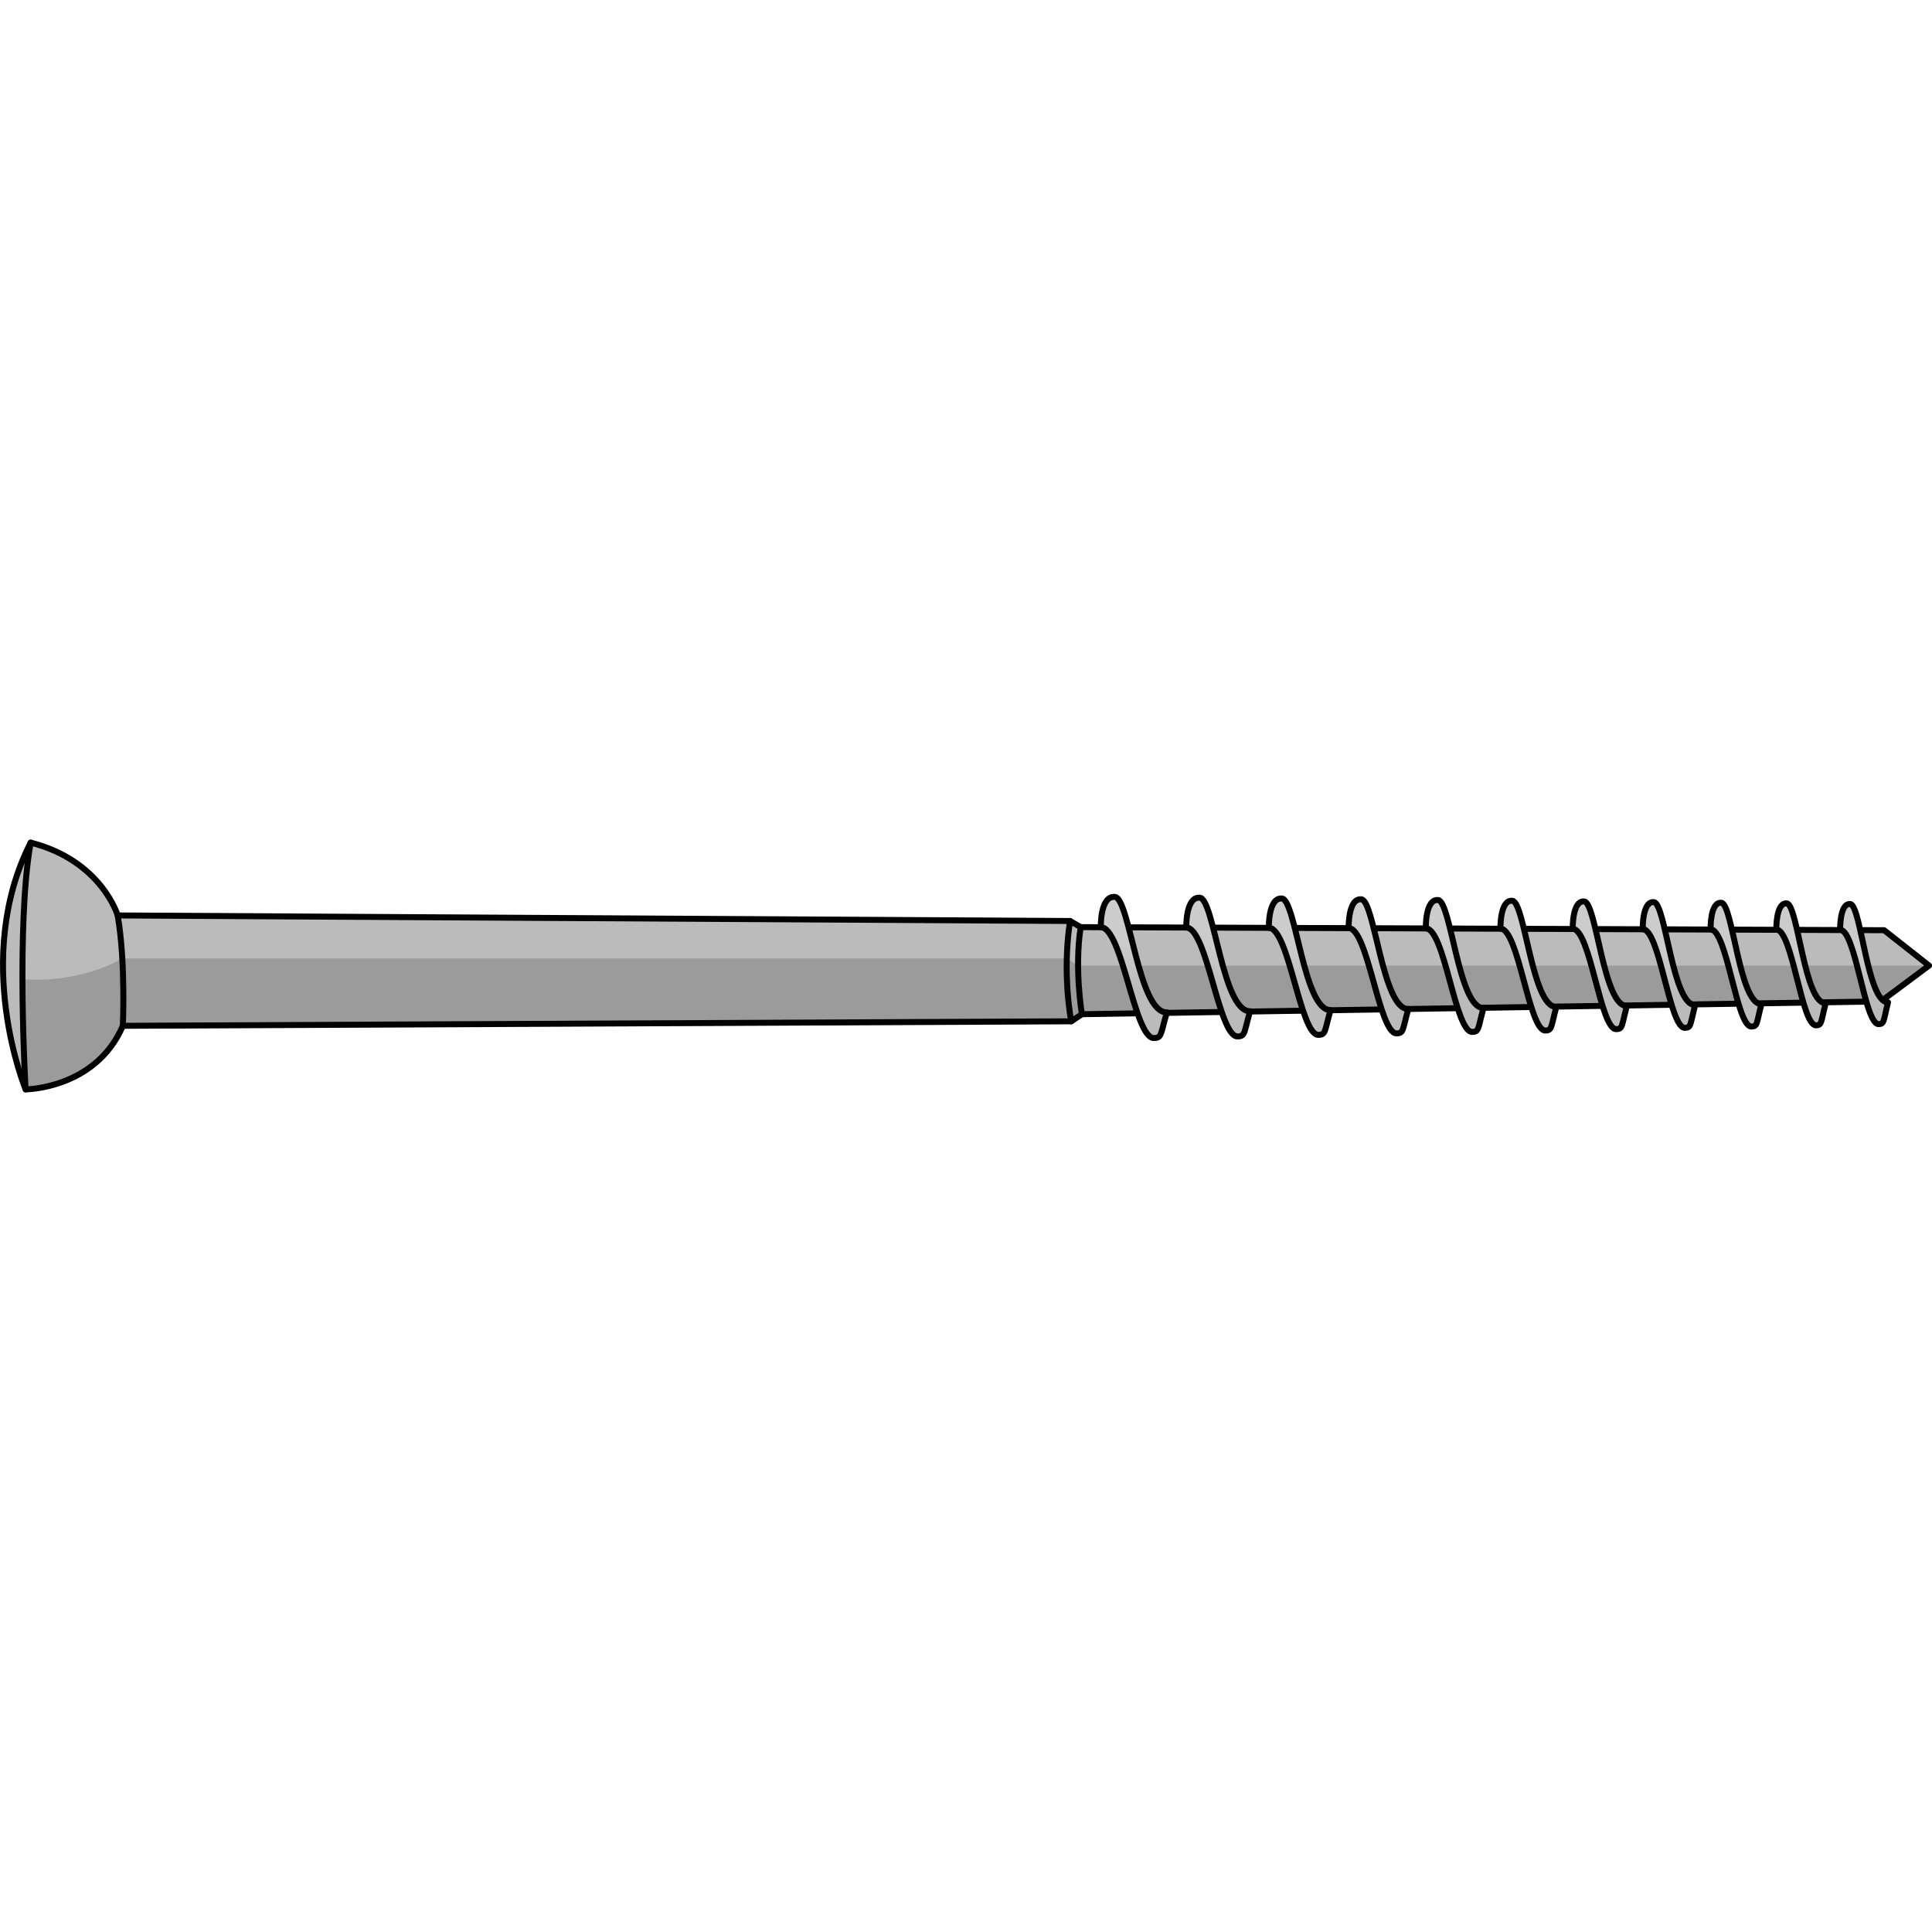 <?xml version="1.0" encoding="utf-8"?>
<!-- Created by: Science Figures, www.sciencefigures.org, Generator: Science Figures Editor -->
<!DOCTYPE svg PUBLIC "-//W3C//DTD SVG 1.1//EN" "http://www.w3.org/Graphics/SVG/1.1/DTD/svg11.dtd">
<svg version="1.1" id="Layer_1" xmlns="http://www.w3.org/2000/svg" xmlns:xlink="http://www.w3.org/1999/xlink" 
	 width="800px" height="800px" viewBox="0 0 242.088 31.671" enable-background="new 0 0 242.088 31.671"
	 xml:space="preserve">
<g>
	<path fill="#BBBBBB" d="M14.748,9.5c0,0-2.034-6.879-10.907-9.125c-7.409,14.56-0.633,30.921-0.633,30.921
		s8.771-0.041,12.185-7.967c8.341-0.039,118.839-0.564,118.839-0.564l1.34-0.888l100.124-1.608l6.019-4.486l-5.63-4.432
		l-100.67-0.385l-1.334-0.77L14.748,9.5z"/>
	<path fill="#9B9B9B" d="M133.673,14.886H15.323c0,0-4.931,3.117-12.511,2.617c0,3.127,0,8.213,0,12.724
		c0.238,0.688,0.396,1.069,0.396,1.069s8.771-0.041,12.185-7.967c8.341-0.039,118.839-0.564,118.839-0.564l1.34-0.888l100.124-1.608
		l6.019-4.486H135.089L133.673,14.886z"/>
	
		<path fill="none" stroke="#000000" stroke-width="0.75" stroke-linecap="round" stroke-linejoin="round" stroke-miterlimit="10" d="
		M14.748,9.5c0,0-2.034-6.879-10.907-9.125c-7.409,14.56-0.633,30.921-0.633,30.921s8.771-0.041,12.185-7.967
		c8.341-0.039,118.839-0.564,118.839-0.564l1.34-0.888l100.124-1.608l6.019-4.486l-5.63-4.432l-100.67-0.385l-1.334-0.77L14.748,9.5
		z"/>
	
		<linearGradient id="SVGID_1_" gradientUnits="userSpaceOnUse" x1="144.831" y1="29.314" x2="144.831" y2="23.475" gradientTransform="matrix(1 0.011 -0.011 1 -2.444 -12.159)">
		<stop  offset="0" style="stop-color:#BBBBBB"/>
		<stop  offset="1" style="stop-color:#CCCCCC"/>
	</linearGradient>
	
		<path fill="url(#SVGID_1_)" stroke="#000000" stroke-width="0.75" stroke-linecap="round" stroke-linejoin="round" stroke-miterlimit="10" d="
		M137.935,10.976c0,0-0.103-3.969,1.768-3.797c1.858,0.169,2.936,14.551,6.511,14.468c-0.809,2.747-0.613,3.196-1.625,3.216
		C142.142,24.909,140.636,11.005,137.935,10.976z"/>
	
		<linearGradient id="SVGID_2_" gradientUnits="userSpaceOnUse" x1="155.401" y1="29.314" x2="155.401" y2="23.475" gradientTransform="matrix(1 0.011 -0.011 1 -2.444 -12.159)">
		<stop  offset="0" style="stop-color:#BBBBBB"/>
		<stop  offset="1" style="stop-color:#CCCCCC"/>
	</linearGradient>
	
		<path fill="url(#SVGID_2_)" stroke="#000000" stroke-width="0.75" stroke-linecap="round" stroke-linejoin="round" stroke-miterlimit="10" d="
		M148.646,11.015c0,0-0.101-3.901,1.707-3.734c1.794,0.168,2.835,14.302,6.289,14.221c-0.782,2.7-0.592,3.142-1.567,3.16
		C152.709,24.706,151.254,11.041,148.646,11.015z"/>
	
		<linearGradient id="SVGID_3_" gradientUnits="userSpaceOnUse" x1="165.612" y1="29.315" x2="165.612" y2="23.476" gradientTransform="matrix(1 0.011 -0.011 1 -2.444 -12.159)">
		<stop  offset="0" style="stop-color:#BBBBBB"/>
		<stop  offset="1" style="stop-color:#CCCCCC"/>
	</linearGradient>
	
		<path fill="url(#SVGID_3_)" stroke="#000000" stroke-width="0.75" stroke-linecap="round" stroke-linejoin="round" stroke-miterlimit="10" d="
		M158.993,11.05c0,0-0.098-3.834,1.647-3.669c1.735,0.163,2.742,14.059,6.081,13.979c-0.757,2.654-0.573,3.088-1.517,3.106
		C162.919,24.511,161.511,11.077,158.993,11.05z"/>
	
		<linearGradient id="SVGID_4_" gradientUnits="userSpaceOnUse" x1="175.481" y1="29.315" x2="175.481" y2="23.476" gradientTransform="matrix(1 0.011 -0.011 1 -2.444 -12.159)">
		<stop  offset="0" style="stop-color:#BBBBBB"/>
		<stop  offset="1" style="stop-color:#CCCCCC"/>
	</linearGradient>
	
		<path fill="url(#SVGID_4_)" stroke="#000000" stroke-width="0.75" stroke-linecap="round" stroke-linejoin="round" stroke-miterlimit="10" d="
		M168.991,11.085c0,0-0.095-3.77,1.593-3.607c1.678,0.16,2.653,13.823,5.88,13.746c-0.729,2.611-0.552,3.038-1.466,3.056
		C172.79,24.321,171.427,11.111,168.991,11.085z"/>
	
		<linearGradient id="SVGID_5_" gradientUnits="userSpaceOnUse" x1="185.028" y1="29.315" x2="185.028" y2="23.476" gradientTransform="matrix(1 0.011 -0.011 1 -2.444 -12.159)">
		<stop  offset="0" style="stop-color:#BBBBBB"/>
		<stop  offset="1" style="stop-color:#CCCCCC"/>
	</linearGradient>
	
		<path fill="url(#SVGID_5_)" stroke="#000000" stroke-width="0.75" stroke-linecap="round" stroke-linejoin="round" stroke-miterlimit="10" d="
		M178.659,11.118c0,0-0.091-3.706,1.542-3.548c1.622,0.157,2.566,13.597,5.69,13.522c-0.707,2.567-0.534,2.987-1.419,3.004
		C182.335,24.138,181.017,11.144,178.659,11.118z"/>
	
		<linearGradient id="SVGID_6_" gradientUnits="userSpaceOnUse" x1="194.266" y1="29.316" x2="194.266" y2="23.477" gradientTransform="matrix(1 0.011 -0.011 1 -2.444 -12.159)">
		<stop  offset="0" style="stop-color:#BBBBBB"/>
		<stop  offset="1" style="stop-color:#CCCCCC"/>
	</linearGradient>
	
		<path fill="url(#SVGID_6_)" stroke="#000000" stroke-width="0.75" stroke-linecap="round" stroke-linejoin="round" stroke-miterlimit="10" d="
		M188.014,11.151c0,0-0.089-3.646,1.49-3.49c1.572,0.154,2.487,13.377,5.51,13.304c-0.683,2.526-0.518,2.94-1.371,2.956
		C191.573,23.96,190.295,11.177,188.014,11.151z"/>
	
		<linearGradient id="SVGID_7_" gradientUnits="userSpaceOnUse" x1="203.213" y1="29.316" x2="203.213" y2="23.476" gradientTransform="matrix(1 0.011 -0.011 1 -2.444 -12.159)">
		<stop  offset="0" style="stop-color:#BBBBBB"/>
		<stop  offset="1" style="stop-color:#CCCCCC"/>
	</linearGradient>
	
		<path fill="url(#SVGID_7_)" stroke="#000000" stroke-width="0.75" stroke-linecap="round" stroke-linejoin="round" stroke-miterlimit="10" d="
		M197.07,11.183c0,0-0.085-3.588,1.444-3.436c1.521,0.152,2.409,13.166,5.338,13.094c-0.663,2.487-0.501,2.894-1.331,2.909
		C200.519,23.789,199.28,11.208,197.07,11.183z"/>
	
		<linearGradient id="SVGID_8_" gradientUnits="userSpaceOnUse" x1="211.879" y1="29.315" x2="211.879" y2="23.476" gradientTransform="matrix(1 0.011 -0.011 1 -2.444 -12.159)">
		<stop  offset="0" style="stop-color:#BBBBBB"/>
		<stop  offset="1" style="stop-color:#CCCCCC"/>
	</linearGradient>
	
		<path fill="url(#SVGID_8_)" stroke="#000000" stroke-width="0.75" stroke-linecap="round" stroke-linejoin="round" stroke-miterlimit="10" d="
		M205.842,11.214c0,0-0.085-3.532,1.399-3.382c1.474,0.149,2.334,12.96,5.172,12.89c-0.641,2.447-0.484,2.848-1.288,2.863
		C209.183,23.622,207.984,11.238,205.842,11.214z"/>
	
		<linearGradient id="SVGID_9_" gradientUnits="userSpaceOnUse" x1="220.28" y1="29.315" x2="220.28" y2="23.476" gradientTransform="matrix(1 0.011 -0.011 1 -2.444 -12.159)">
		<stop  offset="0" style="stop-color:#BBBBBB"/>
		<stop  offset="1" style="stop-color:#CCCCCC"/>
	</linearGradient>
	
		<path fill="url(#SVGID_9_)" stroke="#000000" stroke-width="0.75" stroke-linecap="round" stroke-linejoin="round" stroke-miterlimit="10" d="
		M214.343,11.243c0,0-0.082-3.477,1.354-3.329c1.43,0.147,2.265,12.76,5.017,12.692c-0.622,2.41-0.47,2.804-1.249,2.818
		C217.583,23.462,216.417,11.268,214.343,11.243z"/>
	
		<linearGradient id="SVGID_10_" gradientUnits="userSpaceOnUse" x1="228.424" y1="29.316" x2="228.424" y2="23.476" gradientTransform="matrix(1 0.011 -0.011 1 -2.444 -12.159)">
		<stop  offset="0" style="stop-color:#BBBBBB"/>
		<stop  offset="1" style="stop-color:#CCCCCC"/>
	</linearGradient>
	
		<path fill="url(#SVGID_10_)" stroke="#000000" stroke-width="0.75" stroke-linecap="round" stroke-linejoin="round" stroke-miterlimit="10" d="
		M222.583,11.272c0,0-0.079-3.424,1.314-3.279c1.386,0.145,2.198,12.566,4.867,12.5c-0.603,2.374-0.456,2.762-1.212,2.777
		C225.727,23.306,224.597,11.296,222.583,11.272z"/>
	
		<linearGradient id="SVGID_11_" gradientUnits="userSpaceOnUse" x1="236.327" y1="29.316" x2="236.327" y2="23.477" gradientTransform="matrix(1 0.011 -0.011 1 -2.444 -12.159)">
		<stop  offset="0" style="stop-color:#BBBBBB"/>
		<stop  offset="1" style="stop-color:#CCCCCC"/>
	</linearGradient>
	
		<path fill="url(#SVGID_11_)" stroke="#000000" stroke-width="0.75" stroke-linecap="round" stroke-linejoin="round" stroke-miterlimit="10" d="
		M230.577,11.301c0,0-0.077-3.373,1.275-3.229c1.346,0.142,2.133,12.377,4.724,12.313c-0.585,2.339-0.441,2.721-1.176,2.735
		C233.627,23.153,232.531,11.323,230.577,11.301z"/>
	
		<path fill="none" stroke="#000000" stroke-width="0.75" stroke-linecap="round" stroke-linejoin="round" stroke-miterlimit="10" d="
		M3.208,31.296c0,0-1.225-20.516,0.633-30.921"/>
	
		<path fill="none" stroke="#000000" stroke-width="0.75" stroke-linecap="round" stroke-linejoin="round" stroke-miterlimit="10" d="
		M15.392,23.329c0,0,0.375-7.917-0.645-13.829"/>
	
		<path fill="none" stroke="#000000" stroke-width="0.75" stroke-linecap="round" stroke-linejoin="round" stroke-miterlimit="10" d="
		M134.231,22.765c0,0-1.178-5.85-0.151-12.568"/>
	
		<path fill="none" stroke="#000000" stroke-width="0.75" stroke-linecap="round" stroke-linejoin="round" stroke-miterlimit="10" d="
		M135.571,21.877c0,0-0.969-5.63-0.157-10.911"/>
</g>
</svg>